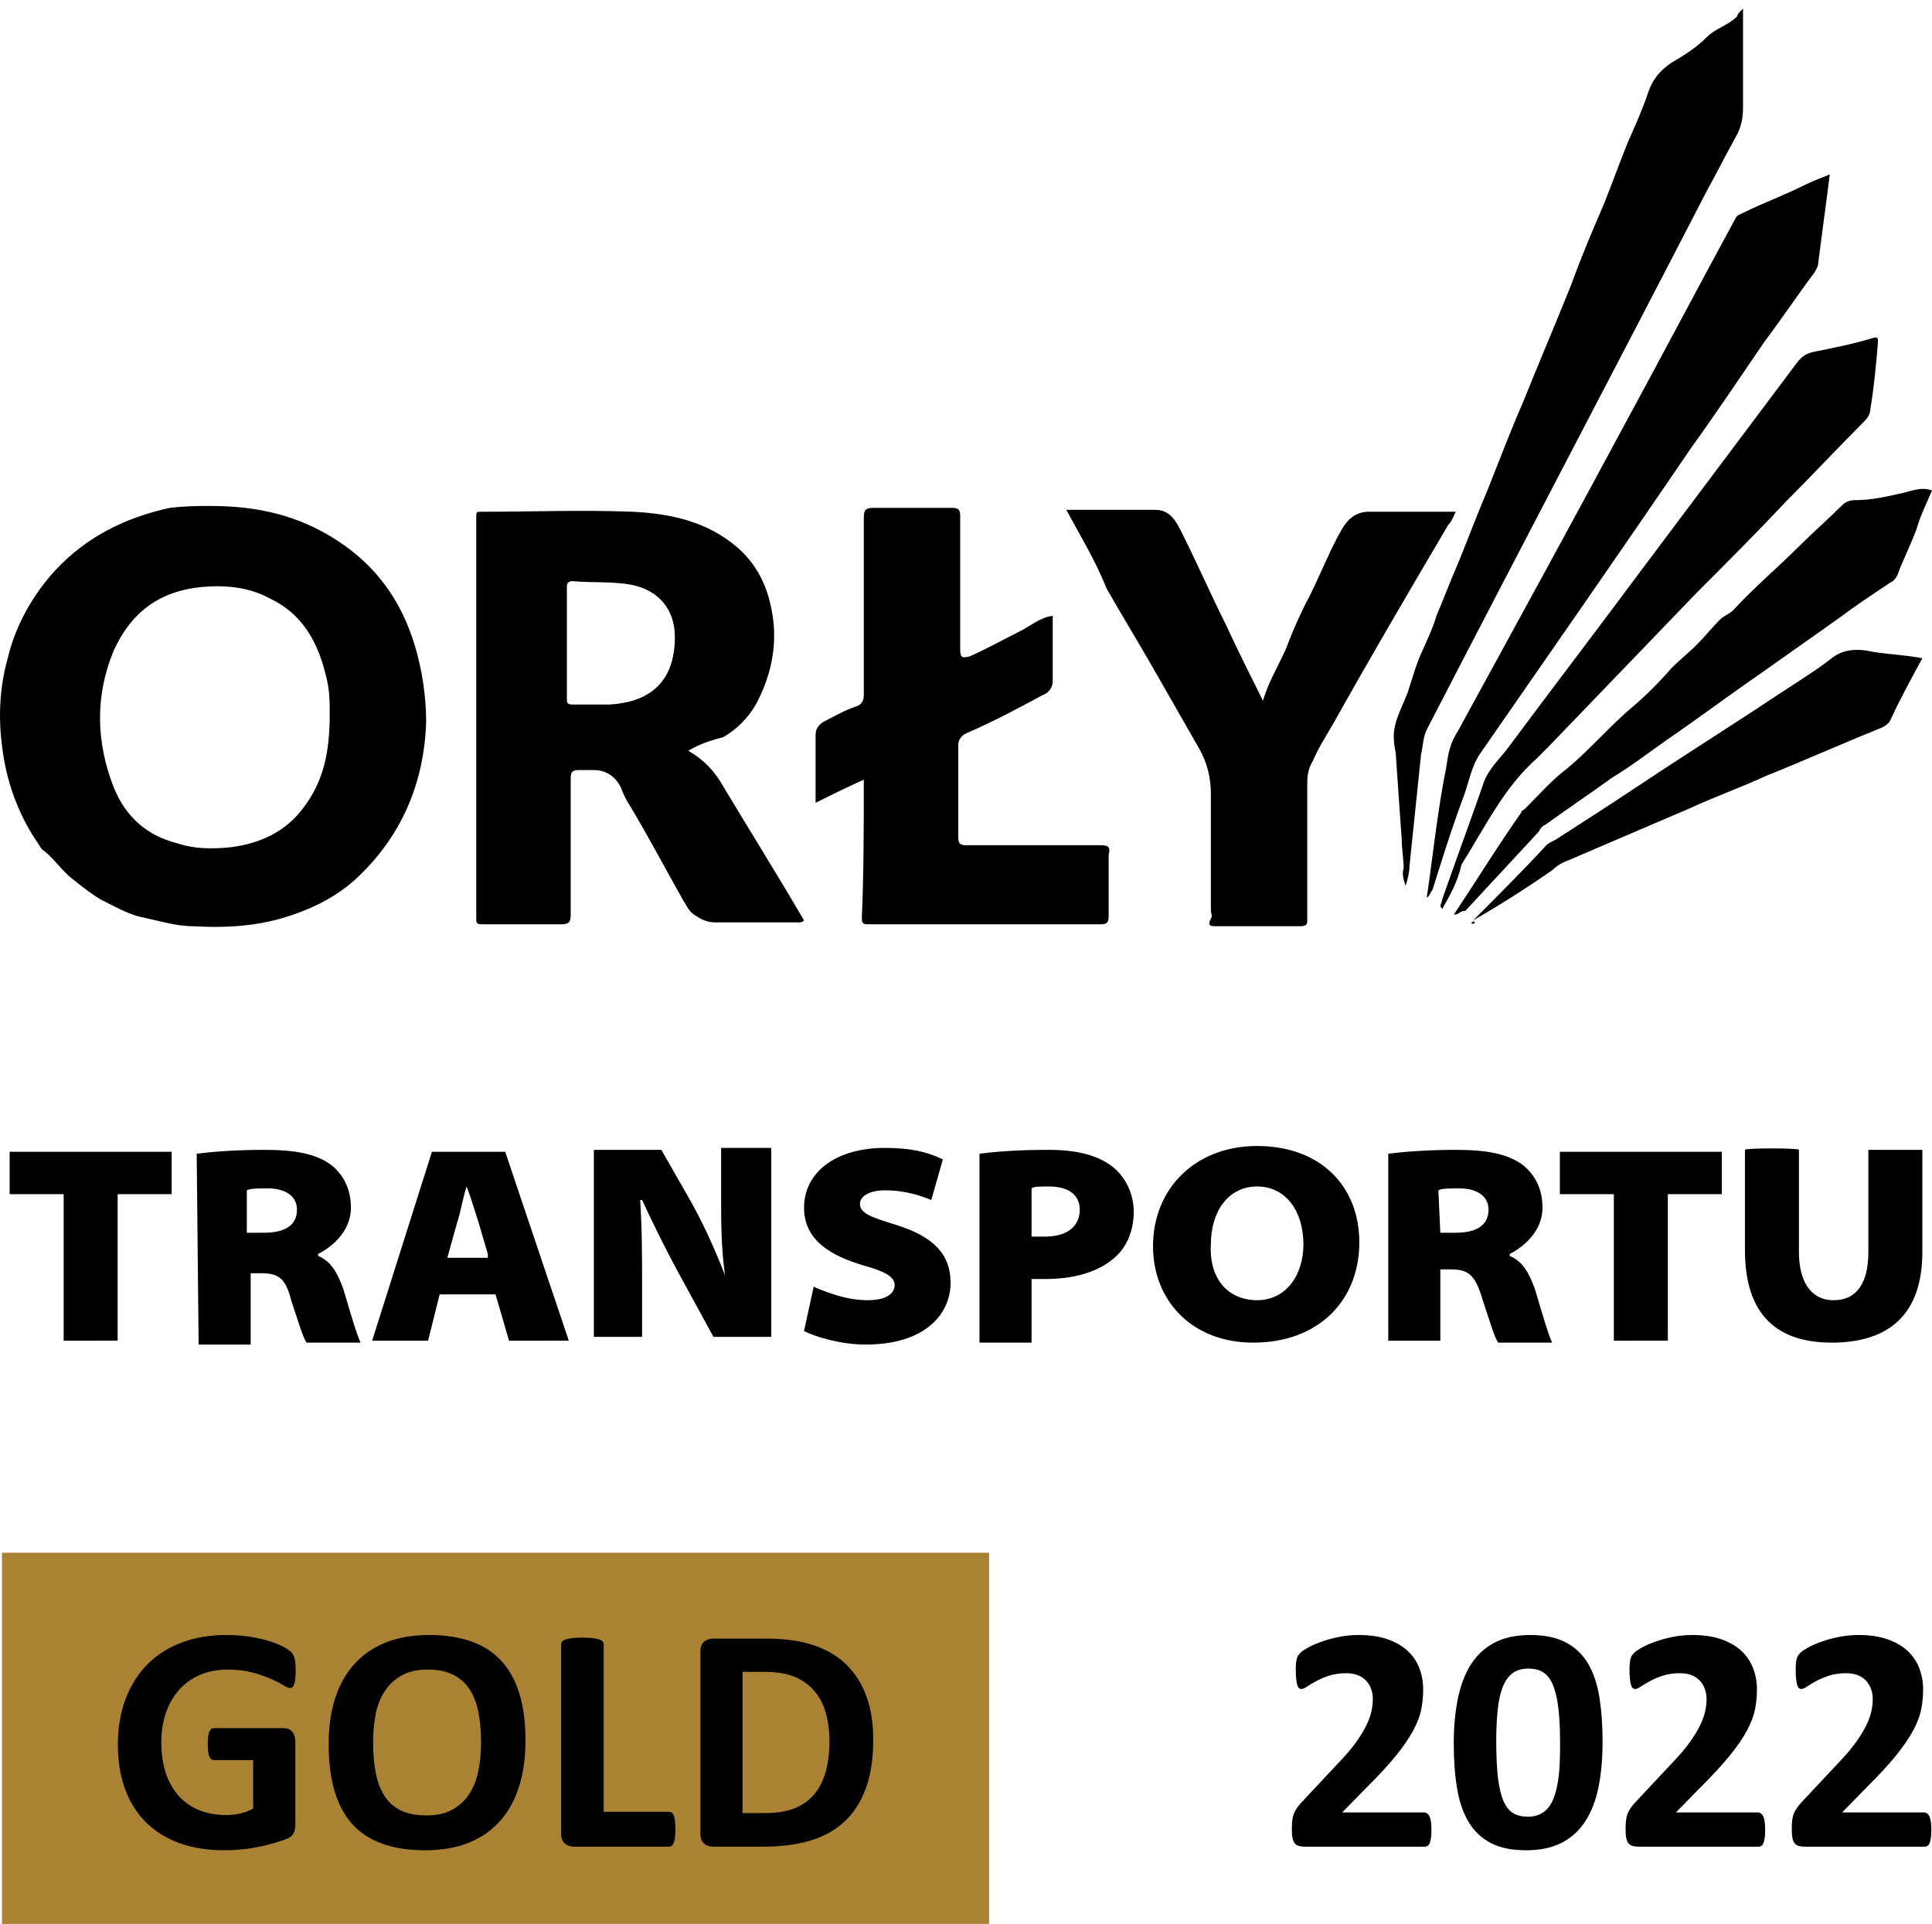 <?xml version="1.0" encoding="UTF-8"?>
<!-- Creator: CorelDRAW -->
<svg xmlns="http://www.w3.org/2000/svg" xmlns:xlink="http://www.w3.org/1999/xlink" xmlns:xodm="http://www.corel.com/coreldraw/odm/2003" xml:space="preserve" width="5.927mm" height="5.903mm" version="1.1" style="shape-rendering:geometricPrecision; text-rendering:geometricPrecision; image-rendering:optimizeQuality; fill-rule:evenodd; clip-rule:evenodd" viewBox="0 0 592.66 590.28">
 <defs>
  <style type="text/css">
   <![CDATA[
    .fil1 {fill:black;fill-rule:nonzero}
    .fil0 {fill:#AA8234;fill-rule:nonzero}
   ]]>
  </style>
 </defs>
 <g id="Слой_x0020_1">
  <polygon class="fil0" points="0.59,592.93 303.43,592.93 303.43,476.41 0.59,476.41 "></polygon>
  <path class="fil1" d="M254.44 534.18c0,-3.03 -0.35,-5.83 -1.06,-8.43 -0.71,-2.6 -1.83,-4.84 -3.4,-6.74 -1.57,-1.9 -3.57,-3.4 -6.01,-4.46 -2.46,-1.06 -5.65,-1.6 -9.64,-1.6l-6.55 0 0 43.33 6.75 0c3.55,0 6.55,-0.45 8.97,-1.38 2.42,-0.91 4.46,-2.31 6.09,-4.16 1.62,-1.85 2.83,-4.15 3.64,-6.92 0.81,-2.76 1.21,-5.97 1.21,-9.64zm13.43 -0.46c0,5.86 -0.75,10.86 -2.29,15.04 -1.53,4.15 -3.72,7.54 -6.58,10.18 -2.86,2.63 -6.34,4.56 -10.43,5.79 -4.1,1.23 -8.98,1.85 -14.63,1.85l-15.24 0c-1.09,0 -2,-0.32 -2.74,-0.96 -0.74,-0.64 -1.11,-1.68 -1.11,-3.13l0 -55.65c0,-1.44 0.37,-2.49 1.11,-3.13 0.74,-0.64 1.65,-0.96 2.74,-0.96l16.37 0c5.68,0 10.52,0.68 14.47,2.01 3.98,1.32 7.31,3.29 10.02,5.9 2.71,2.63 4.78,5.86 6.19,9.7 1.42,3.85 2.12,8.3 2.12,13.36zm-60.68 27.44c0,0.98 -0.04,1.82 -0.12,2.49 -0.08,0.68 -0.22,1.23 -0.37,1.67 -0.17,0.46 -0.37,0.77 -0.62,0.96 -0.26,0.2 -0.54,0.3 -0.86,0.3l-29.24 0c-1.08,0 -1.98,-0.32 -2.73,-0.96 -0.74,-0.64 -1.11,-1.68 -1.11,-3.13l0 -57.97c0,-0.32 0.1,-0.62 0.32,-0.89 0.22,-0.26 0.57,-0.47 1.06,-0.64 0.49,-0.17 1.16,-0.29 2.01,-0.39 0.84,-0.1 1.88,-0.15 3.13,-0.15 1.28,0 2.34,0.05 3.16,0.15 0.81,0.1 1.48,0.22 1.97,0.39 0.49,0.17 0.84,0.38 1.06,0.64 0.22,0.27 0.32,0.57 0.32,0.89l0 51.36 20.05 0c0.32,0 0.62,0.08 0.86,0.27 0.25,0.18 0.45,0.47 0.62,0.89 0.17,0.4 0.29,0.94 0.37,1.63 0.08,0.67 0.12,1.5 0.12,2.49zm-59.62 -26.58c0,-3.35 -0.27,-6.39 -0.79,-9.14 -0.53,-2.74 -1.42,-5.1 -2.68,-7.05 -1.26,-1.95 -2.94,-3.47 -5.05,-4.54 -2.1,-1.07 -4.73,-1.6 -7.88,-1.6 -3.18,0 -5.84,0.6 -7.96,1.8 -2.14,1.19 -3.87,2.81 -5.18,4.81 -1.32,2 -2.24,4.34 -2.78,7.02 -0.54,2.69 -0.81,5.52 -0.81,8.52 0,3.48 0.27,6.61 0.79,9.39 0.52,2.78 1.41,5.15 2.66,7.14 1.25,1.97 2.91,3.47 5.02,4.51 2.1,1.03 4.74,1.55 7.93,1.55 3.18,0 5.84,-0.59 7.96,-1.79 2.14,-1.17 3.87,-2.79 5.18,-4.83 1.32,-2.03 2.24,-4.41 2.78,-7.12 0.54,-2.71 0.81,-5.6 0.81,-8.67zm13.63 -0.65c0,5.28 -0.65,10.01 -1.97,14.19 -1.31,4.17 -3.26,7.72 -5.87,10.62 -2.59,2.91 -5.81,5.13 -9.63,6.66 -3.84,1.54 -8.26,2.29 -13.3,2.29 -4.96,0 -9.29,-0.65 -12.98,-1.95 -3.7,-1.3 -6.78,-3.26 -9.26,-5.94 -2.45,-2.66 -4.3,-6.05 -5.53,-10.15 -1.23,-4.11 -1.85,-8.97 -1.85,-14.6 0,-5.15 0.65,-9.79 1.97,-13.92 1.31,-4.12 3.26,-7.62 5.87,-10.52 2.59,-2.89 5.81,-5.11 9.63,-6.65 3.84,-1.54 8.28,-2.32 13.35,-2.32 4.83,0 9.09,0.64 12.79,1.92 3.69,1.28 6.78,3.25 9.26,5.92 2.49,2.66 4.36,6.01 5.62,10.07 1.26,4.07 1.9,8.86 1.9,14.38zm-60.06 -314.82c0,-3.55 0,-7.69 -1.18,-11.83 -2.37,-10.05 -7.1,-18.92 -17.16,-23.65 -6.5,-3.55 -13.6,-4.15 -20.7,-3.55 -13.01,1.18 -21.88,7.69 -27.21,19.51 -5.91,14.2 -5.32,28.39 0,42 3.55,8.87 10.06,14.79 19.52,17.15 5.33,1.78 10.65,1.78 16.56,1.18 8.88,-1.18 16.56,-4.73 21.89,-11.83 6.51,-8.27 8.28,-17.74 8.28,-28.98zm72.75 -21.88c0,5.91 0,11.24 0,17.15 0,1.18 0,1.78 1.78,1.78 3.55,0 7.69,0 11.24,0 11.23,-0.6 20.11,-5.92 20.11,-20.7 0,-8.28 -4.74,-14.2 -13.02,-15.98 -5.91,-1.18 -12.42,-0.59 -18.33,-1.18 -1.78,0 -1.78,1.18 -1.78,1.78 0,5.91 0,11.83 0,17.15zm37.27 33.12c4.14,2.37 7.09,5.32 9.46,8.87 8.87,14.79 17.74,28.99 26.03,43.18 -0.6,0.6 -1.19,0.6 -1.19,0.6 -8.87,0 -17.74,0 -26.02,0 -2.96,0 -4.74,-1.19 -6.51,-2.37 -1.77,-1.18 -2.36,-2.96 -3.55,-4.73 -5.32,-9.46 -10.65,-19.52 -15.97,-28.39 -1.18,-1.78 -2.36,-4.14 -2.96,-5.92 -1.77,-3.55 -4.73,-5.32 -8.28,-5.32 -1.77,0 -3.55,0 -4.73,0 -1.77,0 -2.37,0.59 -2.37,2.36 0,14.2 0,27.8 0,42 0,2.36 -0.59,2.96 -2.95,2.96 -8.28,0 -16.56,0 -24.25,0 -1.78,0 -1.78,-0.6 -1.78,-1.78 0,-40.81 0,-82.21 0,-123.03 0,-1.77 0,-1.77 1.78,-1.77 15.37,0 30.75,-0.59 46.13,0 11.83,0.59 23.07,2.96 32.53,11.24 6.51,5.91 9.47,13.01 10.65,21.88 1.18,9.47 -1.18,18.34 -5.32,26.03 -2.37,4.14 -5.92,7.69 -10.06,10.05 -4.73,1.18 -7.69,2.37 -10.64,4.14zm53.82 8.87c-5.32,2.37 -10.05,4.74 -14.79,7.1 0,-4.14 0,-7.69 0,-11.24 0,-2.95 0,-5.91 0,-9.46 0,-1.77 0.6,-2.96 2.37,-4.14 3.55,-1.77 6.5,-3.55 10.05,-4.73 1.78,-0.59 2.37,-1.78 2.37,-3.55 0,-18.34 0,-36.67 0,-54.42 0,-2.36 0.59,-2.96 2.96,-2.96 8.28,0 15.97,0 24.25,0 1.77,0 2.36,0.6 2.36,2.37 0,13.6 0,27.21 0,40.81 0,2.96 0.6,2.96 2.96,2.37 5.32,-2.37 10.65,-5.33 15.38,-7.69 3.55,-1.78 5.91,-4.14 10.05,-4.74 0,6.51 0,13.02 0,20.11 0,1.78 -1.18,3.55 -2.95,4.14 -7.69,4.14 -15.38,8.28 -23.66,11.83 -1.18,0.6 -2.37,1.78 -2.37,3.55 0,9.47 0,18.93 0,28.4 0,1.77 0.59,2.36 2.37,2.36 13.6,0 27.8,0 41.4,0 2.37,0 2.96,0.59 2.37,2.96 0,6.5 0,12.42 0,18.93 0,1.77 -0.6,2.36 -2.37,2.36 -23.66,0 -47.91,0 -71.57,0 -1.77,0 -1.77,-0.59 -1.77,-2.36 0.59,-13.6 0.59,-27.8 0.59,-42zm62.11 -82.8c9.46,0 18.33,0 27.21,0 4.73,0 6.5,3.55 8.28,7.09 4.73,9.47 8.87,18.93 13.6,28.4 3.55,7.69 7.1,14.78 11.24,23.06 1.77,-5.91 4.73,-10.64 7.09,-15.97 1.78,-4.73 3.55,-8.87 5.92,-13.6 4.14,-7.69 7.1,-15.97 11.24,-23.07 1.77,-2.96 4.14,-5.32 8.28,-5.32 8.87,0 17.74,0 26.61,0 -0.59,1.18 -1.18,2.96 -2.36,4.14 -11.83,20.11 -23.66,40.22 -34.9,60.33 -2.36,4.14 -4.73,7.69 -6.5,11.83 -1.78,2.96 -1.78,5.32 -1.78,7.69 0,13.61 0,27.21 0,40.81 0,1.78 0,2.37 -2.36,2.37 -8.28,0 -17.16,0 -25.44,0 -1.77,0 -2.95,0 -1.77,-2.37 0.59,-0.59 0,-1.77 0,-2.36 0,-11.83 0,-24.25 0,-36.08 0,-4.74 -1.18,-9.47 -3.55,-13.61 -4.73,-8.28 -9.46,-16.56 -14.2,-24.84 -4.73,-8.28 -9.46,-15.97 -14.19,-24.25 -3.55,-8.88 -8.28,-16.56 -12.42,-24.25zm207.61 -153.79c0,10.06 0,20.11 0,30.17 0,3.55 -0.59,6.5 -2.37,9.46 -2.96,5.32 -5.91,11.24 -8.87,16.56 -28.39,55.01 -57.38,110.02 -85.77,165.02 -1.18,2.37 -1.18,5.33 -1.77,7.69 -1.18,11.24 -2.37,23.07 -3.55,34.31 0,1.78 -0.59,4.14 -1.18,5.92 -0.6,-1.78 -1.19,-3.55 -0.6,-5.33 0,-2.95 -0.59,-5.91 -0.59,-8.87 -0.59,-8.28 -1.18,-16.56 -1.77,-25.43 0,-1.78 -0.6,-2.96 -0.6,-4.74 -0.59,-5.32 2.37,-10.05 4.14,-14.78 1.19,-3.55 2.37,-7.69 3.55,-10.65 1.78,-4.14 4.14,-8.87 5.33,-13.01 1.77,-4.14 3.55,-8.88 5.32,-13.02 3.55,-8.28 6.5,-16.56 10.06,-24.84 3.55,-8.87 7.09,-18.34 11.23,-27.8 4.74,-11.83 10.06,-24.25 14.79,-36.08 2.96,-8.28 6.51,-16.56 10.06,-24.84 2.36,-5.92 4.73,-12.43 7.09,-18.34 2.37,-5.32 4.74,-10.65 6.51,-15.97 1.19,-3.54 3.55,-6.5 7.1,-8.87 4.14,-2.36 7.69,-4.73 10.65,-7.69 2.96,-2.95 6.51,-3.55 9.46,-6.5 0,-0.59 0.6,-1.19 1.78,-2.37zm-97.01 272.67c0.6,-4.14 1.19,-8.28 1.78,-13.01 1.18,-8.87 2.36,-17.74 4.14,-26.62 0.59,-4.14 1.18,-7.69 3.55,-11.23 17.15,-31.35 34.31,-62.7 51.46,-94.64 11.24,-20.7 22.47,-41.99 33.71,-62.7 0.59,-1.18 1.19,-1.18 2.37,-1.77 5.91,-2.96 12.42,-5.33 18.33,-8.28 2.37,-1.19 5.33,-2.37 8.28,-3.55 -0.59,4.73 -1.18,9.46 -1.77,13.6 -0.59,4.73 -1.18,8.87 -1.78,13.6 0,1.19 -0.59,1.78 -1.18,2.96 -5.32,7.1 -10.05,14.2 -15.38,21.29 -7.69,11.24 -14.78,21.89 -22.47,32.54 -21.3,31.34 -43.18,62.69 -64.48,93.45 -2.95,4.14 -3.55,8.87 -5.32,13.6 -3.55,9.47 -6.5,18.93 -9.46,28.39 -1.18,1.78 -1.18,2.37 -1.78,2.37 0,0.6 0,0.6 0,0zm4.74 3.55c-1.19,-1.18 0,-1.77 0,-2.95 4.14,-11.83 8.28,-23.07 12.42,-34.9 1.18,-4.14 4.14,-7.1 7.09,-10.65 13.61,-18.33 27.21,-36.08 40.82,-54.42 15.97,-21.29 31.94,-42.58 47.91,-63.88 1.77,-2.36 2.95,-3.55 5.91,-4.14 5.92,-1.18 11.83,-2.36 17.75,-4.14 1.77,-0.59 1.77,0 1.77,1.19 -0.59,7.09 -1.18,13.6 -2.36,20.7 0,1.18 -0.6,2.36 -1.78,3.55 -8.28,8.28 -15.97,16.56 -24.25,24.84 -8.87,9.46 -18.34,18.93 -27.21,27.8 -15.38,15.97 -30.16,31.35 -45.54,47.32 -1.18,1.18 -2.37,2.36 -3.55,3.55 -10.06,8.87 -15.97,21.29 -23.07,32.53 -1.18,5.32 -3.55,9.46 -5.91,13.6zm3.55 1.78c7.09,-10.65 13.6,-21.29 20.7,-31.35 0,-0.59 0.59,-0.59 1.18,-1.18 4.14,-4.14 8.28,-8.88 13.01,-12.42 7.1,-5.92 13.02,-13.02 20.11,-18.93 4.14,-3.55 8.28,-7.69 11.83,-11.83 2.37,-2.37 5.33,-4.73 7.69,-7.1 2.37,-2.36 4.74,-5.32 7.1,-7.69 1.18,-1.18 2.96,-1.77 4.14,-2.96 6.51,-7.09 13.61,-13.01 20.11,-19.52 4.14,-4.14 8.88,-8.28 13.02,-12.42 1.18,-1.18 2.36,-1.77 4.14,-1.77 5.32,0 10.05,-1.18 15.37,-2.37 2.37,-0.59 5.33,-1.77 8.29,-0.59 -1.78,4.14 -3.56,7.69 -4.74,11.83 -1.77,4.73 -4.14,9.46 -5.91,14.2 -0.6,1.18 -1.19,1.77 -2.37,2.36 -5.32,3.55 -10.65,7.1 -15.38,10.65 -8.28,5.92 -15.97,11.24 -24.25,17.15 -9.46,6.51 -18.93,13.61 -28.39,20.11 -5.91,4.14 -11.24,8.28 -17.15,11.83 -6.51,4.74 -13.6,9.47 -20.11,14.2 -1.19,0.59 -1.78,1.18 -2.37,2.37 -7.69,8.28 -14.79,15.97 -22.47,24.25 -1.78,0 -1.78,1.18 -3.55,1.18zm5.91 1.77c7.69,-7.69 15.38,-15.38 22.48,-23.07 0.59,-0.59 1.77,-1.18 2.95,-1.77 8.28,-5.32 16.56,-10.65 25.44,-16.56 14.19,-9.47 28.39,-18.34 42.58,-27.8 5.33,-3.55 11.24,-7.1 16.56,-11.24 2.96,-2.36 6.51,-2.96 10.65,-2.36 5.32,1.18 11.24,1.18 17.16,2.36 -3.55,6.51 -7.1,13.01 -10.06,19.52 -0.59,0.59 -1.18,1.18 -2.37,1.77 -11.83,4.74 -23.65,10.06 -35.48,14.79 -7.69,3.55 -15.98,6.51 -23.66,10.06 -12.42,5.32 -24.85,10.65 -37.27,15.97 -1.77,0.59 -3.55,1.77 -4.73,2.96 -7.69,5.32 -15.97,10.64 -24.25,15.37 0.59,0 0.59,0 0,0zm0.59 0.59c-0.59,0.6 -0.59,0.6 -1.18,0 0.59,0 0.59,-0.59 1.18,0 0,-0.59 0,-0.59 0,0zm-0.59 0.6c-1.18,-0.6 -0.59,-0.6 0,0 -0.59,-0.6 0,0 0,0zm99.96 69.2l0 31.35c0,8.87 3.55,14.79 10.65,14.79 7.1,0 10.65,-5.33 10.65,-14.79l0 -31.35 16.56 0 0 31.35c0,18.93 -10.06,27.8 -27.8,27.8 -16.56,0 -26.62,-8.28 -26.62,-28.39l0 -30.76c0,-0.59 16.56,-0.59 16.56,0zm-56.78 13.6l-16.56 0 0 -13.01 49.68 0 0 13.01 -16.56 0 0 44.95 -16.56 0.01c0,-0.6 0,-44.96 0,-44.96zm-53.23 11.83l4.73 0c6.5,0 10.05,-2.36 10.05,-7.09 0,-4.14 -3.55,-6.51 -8.87,-6.51 -3.55,0 -5.32,0 -6.51,0.59l0.6 13.01zm-15.97 -24.25c4.73,-0.59 11.83,-1.18 20.7,-1.18 9.46,0 15.97,1.18 20.7,4.73 3.55,2.96 5.91,7.1 5.91,13.02 0,7.69 -6.5,12.42 -10.05,14.19l0 0.59c4.14,1.78 5.91,5.33 7.69,10.06 1.77,5.91 4.14,14.19 5.32,16.56l-16.56 0c-1.18,-1.78 -2.37,-5.92 -4.73,-13.02 -2.37,-8.28 -4.74,-9.46 -10.06,-9.46l-2.95 0 0 21.89 -15.97 0 0 -57.38zm-40.23 44.95c8.88,0 14.2,-7.69 14.2,-17.15 0,-10.05 -5.32,-17.74 -14.2,-17.74 -8.87,0 -14.19,7.69 -14.19,17.74 -0.59,10.65 5.32,17.15 14.19,17.15zm-1.18 13.02c-18.93,0 -30.76,-13.02 -30.76,-29.58 0,-17.74 13.02,-30.75 31.95,-30.75 19.51,0 31.34,12.42 31.34,29.57 0,17.74 -12.42,30.76 -32.53,30.76zm-68.02 -32.53c1.18,0 2.37,0 4.14,0 6.51,0 10.65,-2.96 10.65,-8.28 0,-4.14 -2.96,-7.1 -9.46,-7.1 -2.96,0 -4.74,0 -5.33,0.59l0 14.79zm-15.97 -25.44c4.73,-0.59 11.24,-1.18 21.29,-1.18 8.88,0 14.79,1.77 18.93,4.73 4.14,2.96 7.1,8.28 7.1,14.2 0,5.32 -1.78,10.65 -5.92,14.19 -4.73,4.14 -11.83,6.51 -21.29,6.51 -1.77,0 -3.55,0 -4.14,0l0 19.52 -15.97 0 0 -57.97zm-50.87 40.81c4.14,1.78 10.06,4.14 16.56,4.14 5.33,0 8.28,-1.77 8.28,-4.73 0,-2.36 -2.95,-4.14 -9.46,-5.91 -10.05,-2.96 -18.33,-7.69 -18.33,-17.75 0,-10.65 9.46,-18.34 24.84,-18.34 7.69,0 13.01,1.19 17.74,3.55l-3.55 12.43c-2.95,-1.18 -7.69,-2.96 -14.19,-2.96 -4.73,0 -7.69,1.78 -7.69,4.14 0,2.96 3.55,4.14 11.24,6.51 11.23,3.55 16.56,8.87 16.56,17.74 0,9.46 -7.69,18.93 -26.03,18.93 -7.69,0 -15.38,-2.37 -18.93,-4.14l2.96 -13.61zm-67.43 15.97l0 -57.96 20.71 0 9.46 16.56c3.55,6.51 7.1,14.2 10.05,21.89 -1.18,-8.88 -1.18,-15.97 -1.18,-23.66l0 -15.38 15.38 0 0 57.96 -17.74 0 -10.65 -19.52c-3.55,-6.5 -7.69,-14.78 -11.24,-22.47l-0.59 0c0.59,8.87 0.59,17.15 0.59,26.02l0 15.97 -14.79 0 0 0.59zm-32.53 -26.02l-2.96 -10.06c-1.18,-3.55 -2.36,-7.69 -3.55,-10.64 -1.18,3.55 -1.77,7.69 -2.95,11.23l-2.96 10.65 12.42 0 0 -1.18zm-14.78 12.42l-3.55 14.2 -17.16 0 18.34 -57.97 22.48 0 19.51 57.96 -18.33 0.01 -4.14 -14.2 -17.15 0zm-58.56 -18.93l4.73 0c6.51,0 10.06,-2.36 10.06,-7.09 0,-4.14 -3.55,-6.51 -8.88,-6.51 -3.55,0 -5.32,0 -6.5,0.59l0 13.02 0.59 -0.01zm-15.97 -24.25c4.73,-0.59 11.83,-1.18 20.7,-1.18 9.46,0 15.97,1.18 20.7,4.73 3.55,2.96 5.91,7.1 5.91,13.02 0,7.69 -6.5,12.42 -10.05,14.19l0 0.59c4.14,1.78 5.91,5.33 7.69,10.06 1.77,5.91 4.14,14.19 5.32,16.56l-16.56 0c-1.18,-1.78 -2.36,-5.92 -4.73,-13.02 -1.78,-7.09 -4.14,-8.28 -9.46,-8.28l-2.96 0 0 21.89 -15.97 0 -0.59 -58.56zm-40.81 12.42l-16.57 0 0 -13.01 49.69 0 0 13.01 -16.56 0 0 44.95 -16.56 0.01 0 -44.96zm521.97 194.91c0,0.96 -0.03,1.78 -0.12,2.45 -0.08,0.68 -0.22,1.22 -0.37,1.65 -0.17,0.42 -0.38,0.73 -0.64,0.91 -0.27,0.19 -0.57,0.27 -0.89,0.27l-36.71 0c-0.73,0 -1.35,-0.06 -1.87,-0.2 -0.52,-0.14 -0.96,-0.39 -1.28,-0.76 -0.34,-0.38 -0.57,-0.92 -0.72,-1.65 -0.16,-0.72 -0.22,-1.66 -0.22,-2.81 0,-1.09 0.05,-2.02 0.15,-2.79 0.1,-0.78 0.27,-1.47 0.54,-2.07 0.27,-0.61 0.6,-1.2 1.01,-1.77 0.42,-0.59 0.94,-1.21 1.61,-1.9l11.06 -11.82c2.21,-2.3 3.99,-4.39 5.34,-6.29 1.34,-1.89 2.41,-3.62 3.16,-5.19 0.76,-1.56 1.26,-2.99 1.55,-4.31 0.29,-1.31 0.42,-2.57 0.42,-3.75 0,-1.08 -0.17,-2.11 -0.52,-3.08 -0.34,-0.96 -0.86,-1.8 -1.53,-2.53 -0.67,-0.72 -1.52,-1.28 -2.54,-1.7 -1.01,-0.4 -2.21,-0.6 -3.61,-0.6 -1.93,0 -3.65,0.25 -5.15,0.74 -1.49,0.49 -2.81,1.04 -3.94,1.65 -1.14,0.62 -2.08,1.17 -2.84,1.68 -0.76,0.52 -1.35,0.78 -1.77,0.78 -0.3,0 -0.55,-0.11 -0.77,-0.31 -0.22,-0.18 -0.39,-0.52 -0.52,-0.98 -0.12,-0.47 -0.24,-1.07 -0.32,-1.86 -0.09,-0.78 -0.12,-1.72 -0.12,-2.83 0,-0.76 0.02,-1.4 0.07,-1.92 0.05,-0.51 0.13,-0.94 0.23,-1.33 0.09,-0.37 0.22,-0.71 0.39,-0.99 0.17,-0.27 0.45,-0.61 0.86,-1.01 0.42,-0.39 1.18,-0.9 2.27,-1.5 1.11,-0.62 2.46,-1.21 4.07,-1.79 1.62,-0.57 3.39,-1.06 5.34,-1.46 1.94,-0.39 3.96,-0.59 6.06,-0.59 3.33,0 6.23,0.42 8.72,1.26 2.47,0.85 4.54,2.01 6.19,3.5 1.65,1.5 2.86,3.27 3.67,5.32 0.81,2.06 1.22,4.26 1.22,6.64 0,2.07 -0.21,4.1 -0.59,6.11 -0.41,2.02 -1.23,4.17 -2.48,6.49 -1.24,2.31 -3.01,4.89 -5.28,7.7 -2.28,2.81 -5.29,6.07 -9.04,9.79l-7.46 7.63 25.15 0c0.33,0 0.64,0.1 0.91,0.3 0.28,0.19 0.52,0.49 0.72,0.91 0.2,0.4 0.34,0.94 0.44,1.62 0.1,0.67 0.15,1.48 0.15,2.39zm-62.91 -26.21c0,-3.03 -0.08,-5.69 -0.25,-8 -0.17,-2.32 -0.42,-4.32 -0.75,-6.04 -0.36,-1.7 -0.8,-3.15 -1.3,-4.33 -0.51,-1.18 -1.13,-2.13 -1.87,-2.82 -0.72,-0.71 -1.55,-1.22 -2.47,-1.52 -0.93,-0.29 -1.96,-0.44 -3.09,-0.44 -1.93,0 -3.55,0.48 -4.83,1.4 -1.27,0.94 -2.27,2.34 -3.03,4.23 -0.74,1.86 -1.26,4.19 -1.54,6.98 -0.31,2.79 -0.46,6.04 -0.46,9.75 0,4.53 0.19,8.28 0.54,11.24 0.37,2.98 0.94,5.34 1.72,7.1 0.77,1.76 1.78,2.98 2.99,3.69 1.23,0.71 2.7,1.06 4.43,1.06 1.28,0 2.42,-0.2 3.42,-0.62 0.99,-0.41 1.85,-1.03 2.61,-1.84 0.74,-0.82 1.36,-1.85 1.85,-3.11 0.5,-1.25 0.91,-2.69 1.21,-4.33 0.32,-1.65 0.54,-3.5 0.66,-5.57 0.11,-2.05 0.16,-4.34 0.16,-6.83zm13.03 -0.67c0,5.09 -0.4,9.69 -1.22,13.8 -0.83,4.1 -2.18,7.61 -4.03,10.5 -1.87,2.9 -4.27,5.12 -7.25,6.65 -2.98,1.55 -6.64,2.32 -10.94,2.32 -4.38,0 -8,-0.74 -10.86,-2.23 -2.86,-1.5 -5.14,-3.66 -6.8,-6.47 -1.69,-2.81 -2.86,-6.24 -3.54,-10.3 -0.67,-4.06 -1.01,-8.65 -1.01,-13.77 0,-5.07 0.42,-9.66 1.27,-13.79 0.84,-4.12 2.18,-7.62 4.04,-10.52 1.86,-2.89 4.27,-5.11 7.25,-6.65 2.98,-1.54 6.61,-2.32 10.89,-2.32 4.38,0 8,0.74 10.87,2.24 2.88,1.5 5.17,3.65 6.84,6.46 1.68,2.82 2.84,6.25 3.5,10.31 0.66,4.05 0.99,8.65 0.99,13.77zm-52.5 26.88c0,0.96 -0.03,1.78 -0.12,2.45 -0.08,0.68 -0.22,1.22 -0.37,1.65 -0.17,0.42 -0.39,0.73 -0.64,0.91 -0.27,0.19 -0.57,0.27 -0.89,0.27l-36.71 0c-0.73,0 -1.35,-0.06 -1.87,-0.2 -0.52,-0.14 -0.96,-0.39 -1.28,-0.76 -0.34,-0.38 -0.57,-0.92 -0.72,-1.65 -0.16,-0.72 -0.22,-1.66 -0.22,-2.81 0,-1.09 0.05,-2.02 0.15,-2.79 0.1,-0.78 0.27,-1.47 0.54,-2.07 0.27,-0.61 0.6,-1.2 1.01,-1.77 0.42,-0.59 0.94,-1.21 1.61,-1.9l11.06 -11.82c2.21,-2.3 3.99,-4.39 5.34,-6.29 1.34,-1.89 2.41,-3.62 3.16,-5.19 0.76,-1.56 1.26,-2.99 1.55,-4.31 0.29,-1.31 0.42,-2.57 0.42,-3.75 0,-1.08 -0.17,-2.11 -0.52,-3.08 -0.34,-0.96 -0.86,-1.8 -1.53,-2.53 -0.67,-0.72 -1.52,-1.28 -2.54,-1.7 -1.01,-0.4 -2.21,-0.6 -3.61,-0.6 -1.93,0 -3.65,0.25 -5.15,0.74 -1.5,0.49 -2.81,1.04 -3.94,1.65 -1.14,0.62 -2.08,1.17 -2.84,1.68 -0.76,0.52 -1.35,0.78 -1.77,0.78 -0.3,0 -0.55,-0.11 -0.77,-0.31 -0.22,-0.18 -0.39,-0.52 -0.52,-0.98 -0.12,-0.47 -0.24,-1.07 -0.32,-1.86 -0.09,-0.78 -0.12,-1.72 -0.12,-2.83 0,-0.76 0.01,-1.4 0.07,-1.92 0.05,-0.51 0.13,-0.94 0.23,-1.33 0.09,-0.37 0.22,-0.71 0.39,-0.99 0.17,-0.27 0.45,-0.61 0.86,-1.01 0.42,-0.39 1.18,-0.9 2.27,-1.5 1.11,-0.62 2.46,-1.21 4.07,-1.79 1.62,-0.57 3.39,-1.06 5.34,-1.46 1.93,-0.39 3.96,-0.59 6.06,-0.59 3.33,0 6.23,0.42 8.72,1.26 2.47,0.85 4.54,2.01 6.19,3.5 1.65,1.5 2.86,3.27 3.67,5.32 0.81,2.06 1.21,4.26 1.21,6.64 0,2.07 -0.2,4.1 -0.59,6.11 -0.4,2.02 -1.22,4.17 -2.47,6.49 -1.25,2.31 -3.01,4.89 -5.28,7.7 -2.28,2.81 -5.29,6.07 -9.04,9.79l-7.46 7.63 25.15 0c0.33,0 0.64,0.1 0.91,0.3 0.28,0.19 0.52,0.49 0.72,0.91 0.2,0.4 0.34,0.94 0.44,1.62 0.1,0.67 0.15,1.48 0.15,2.39zm-374.64 -406.07c14.79,0 27.21,2.96 39.04,10.65 11.83,7.69 19.52,18.34 23.66,31.94 2.36,7.69 3.55,15.97 3.55,23.66 -0.6,18.93 -7.69,35.49 -21.89,48.5 -5.32,4.74 -11.83,8.28 -18.93,10.65 -10.05,3.55 -20.11,4.14 -30.76,3.55 -5.32,0 -10.64,-1.77 -16.56,-2.96 -4.14,-1.18 -8.28,-3.55 -11.83,-5.32 -2.95,-1.77 -5.91,-4.14 -8.87,-6.5 -2.96,-2.37 -5.32,-5.92 -8.28,-8.28 -1.18,-0.6 -1.77,-2.37 -2.36,-2.96 -5.92,-8.88 -9.47,-18.93 -10.65,-29.58 -1.19,-8.87 -0.6,-18.33 1.77,-26.61 2.37,-10.06 7.69,-19.52 14.79,-27.21 9.46,-10.06 21.29,-15.97 34.9,-18.93 4.73,-0.6 9.46,-0.6 12.42,-0.6zm26.22 357.45c0,0.95 -0.04,1.77 -0.12,2.46 -0.08,0.69 -0.2,1.25 -0.35,1.65 -0.15,0.42 -0.32,0.71 -0.54,0.86 -0.22,0.17 -0.47,0.25 -0.76,0.25 -0.44,0 -1.13,-0.3 -2.07,-0.89 -0.96,-0.59 -2.22,-1.25 -3.81,-1.94 -1.58,-0.69 -3.45,-1.34 -5.63,-1.93 -2.19,-0.59 -4.73,-0.89 -7.63,-0.89 -3.08,0 -5.87,0.53 -8.37,1.6 -2.5,1.07 -4.64,2.59 -6.41,4.54 -1.77,1.97 -3.13,4.31 -4.09,7.07 -0.96,2.74 -1.43,5.77 -1.43,9.11 0,3.65 0.49,6.86 1.45,9.66 0.97,2.78 2.34,5.1 4.07,6.98 1.75,1.87 3.86,3.29 6.3,4.25 2.45,0.95 5.16,1.43 8.11,1.43 1.45,0 2.88,-0.17 4.29,-0.49 1.43,-0.34 2.75,-0.84 3.96,-1.5l0 -14.88 -12.07 0c-0.59,0 -1.04,-0.37 -1.38,-1.11 -0.32,-0.74 -0.49,-1.99 -0.49,-3.77 0,-0.91 0.03,-1.68 0.12,-2.31 0.08,-0.62 0.22,-1.12 0.37,-1.5 0.17,-0.38 0.37,-0.65 0.59,-0.84 0.23,-0.18 0.5,-0.27 0.79,-0.27l21.55 0c0.52,0 0.99,0.09 1.4,0.27 0.42,0.19 0.77,0.46 1.09,0.83 0.3,0.35 0.56,0.79 0.7,1.29 0.17,0.53 0.26,1.11 0.26,1.77l0 25.45c0,1 -0.17,1.85 -0.52,2.59 -0.34,0.74 -1.05,1.33 -2.12,1.75 -1.06,0.44 -2.4,0.88 -3.98,1.35 -1.58,0.46 -3.21,0.86 -4.91,1.18 -1.69,0.34 -3.4,0.59 -5.14,0.74 -1.72,0.17 -3.45,0.25 -5.2,0.25 -5.1,0 -9.66,-0.74 -13.7,-2.2 -4.02,-1.47 -7.44,-3.59 -10.24,-6.37 -2.79,-2.77 -4.93,-6.16 -6.41,-10.16 -1.48,-4.01 -2.22,-8.54 -2.22,-13.6 0,-5.24 0.79,-9.93 2.37,-14.09 1.57,-4.18 3.81,-7.71 6.7,-10.62 2.9,-2.92 6.38,-5.14 10.49,-6.69 4.09,-1.54 8.65,-2.32 13.67,-2.32 2.77,0 5.28,0.19 7.56,0.57 2.25,0.39 4.24,0.85 5.94,1.4 1.68,0.54 3.1,1.13 4.21,1.75 1.13,0.64 1.9,1.18 2.34,1.65 0.45,0.46 0.77,1.11 0.96,1.95 0.2,0.83 0.3,2.07 0.3,3.72zm501.78 48.62c0,0.96 -0.03,1.78 -0.12,2.45 -0.08,0.68 -0.22,1.22 -0.37,1.65 -0.17,0.42 -0.38,0.73 -0.64,0.91 -0.27,0.19 -0.57,0.27 -0.89,0.27l-36.71 0c-0.73,0 -1.35,-0.06 -1.87,-0.2 -0.52,-0.14 -0.96,-0.39 -1.28,-0.76 -0.34,-0.38 -0.57,-0.92 -0.72,-1.65 -0.16,-0.72 -0.22,-1.66 -0.22,-2.81 0,-1.09 0.05,-2.02 0.15,-2.79 0.1,-0.78 0.27,-1.47 0.54,-2.07 0.27,-0.61 0.6,-1.2 1.01,-1.77 0.42,-0.59 0.94,-1.21 1.61,-1.9l11.06 -11.82c2.21,-2.3 3.99,-4.39 5.34,-6.29 1.34,-1.89 2.41,-3.62 3.16,-5.19 0.76,-1.56 1.26,-2.99 1.55,-4.31 0.29,-1.31 0.42,-2.57 0.42,-3.75 0,-1.08 -0.17,-2.11 -0.52,-3.08 -0.34,-0.96 -0.86,-1.8 -1.53,-2.53 -0.67,-0.72 -1.52,-1.28 -2.54,-1.7 -1.01,-0.4 -2.21,-0.6 -3.61,-0.6 -1.93,0 -3.65,0.25 -5.15,0.74 -1.49,0.49 -2.81,1.04 -3.94,1.65 -1.14,0.62 -2.08,1.17 -2.84,1.68 -0.76,0.52 -1.35,0.78 -1.77,0.78 -0.3,0 -0.55,-0.11 -0.77,-0.31 -0.22,-0.18 -0.39,-0.52 -0.52,-0.98 -0.12,-0.47 -0.24,-1.07 -0.32,-1.86 -0.09,-0.78 -0.12,-1.72 -0.12,-2.83 0,-0.76 0.02,-1.4 0.07,-1.92 0.05,-0.51 0.13,-0.94 0.23,-1.33 0.09,-0.37 0.22,-0.71 0.39,-0.99 0.17,-0.27 0.45,-0.61 0.86,-1.01 0.42,-0.39 1.18,-0.9 2.27,-1.5 1.11,-0.62 2.46,-1.21 4.07,-1.79 1.62,-0.57 3.39,-1.06 5.34,-1.46 1.94,-0.39 3.96,-0.59 6.06,-0.59 3.33,0 6.23,0.42 8.72,1.26 2.47,0.85 4.54,2.01 6.19,3.5 1.65,1.5 2.86,3.27 3.67,5.32 0.81,2.06 1.22,4.26 1.22,6.64 0,2.07 -0.21,4.1 -0.59,6.11 -0.41,2.02 -1.23,4.17 -2.48,6.49 -1.24,2.31 -3.01,4.89 -5.28,7.7 -2.28,2.81 -5.29,6.07 -9.04,9.79l-7.46 7.63 25.15 0c0.33,0 0.64,0.1 0.91,0.3 0.28,0.19 0.52,0.49 0.72,0.91 0.2,0.4 0.34,0.94 0.44,1.62 0.1,0.67 0.15,1.48 0.15,2.39z"></path>
 </g>
</svg>
